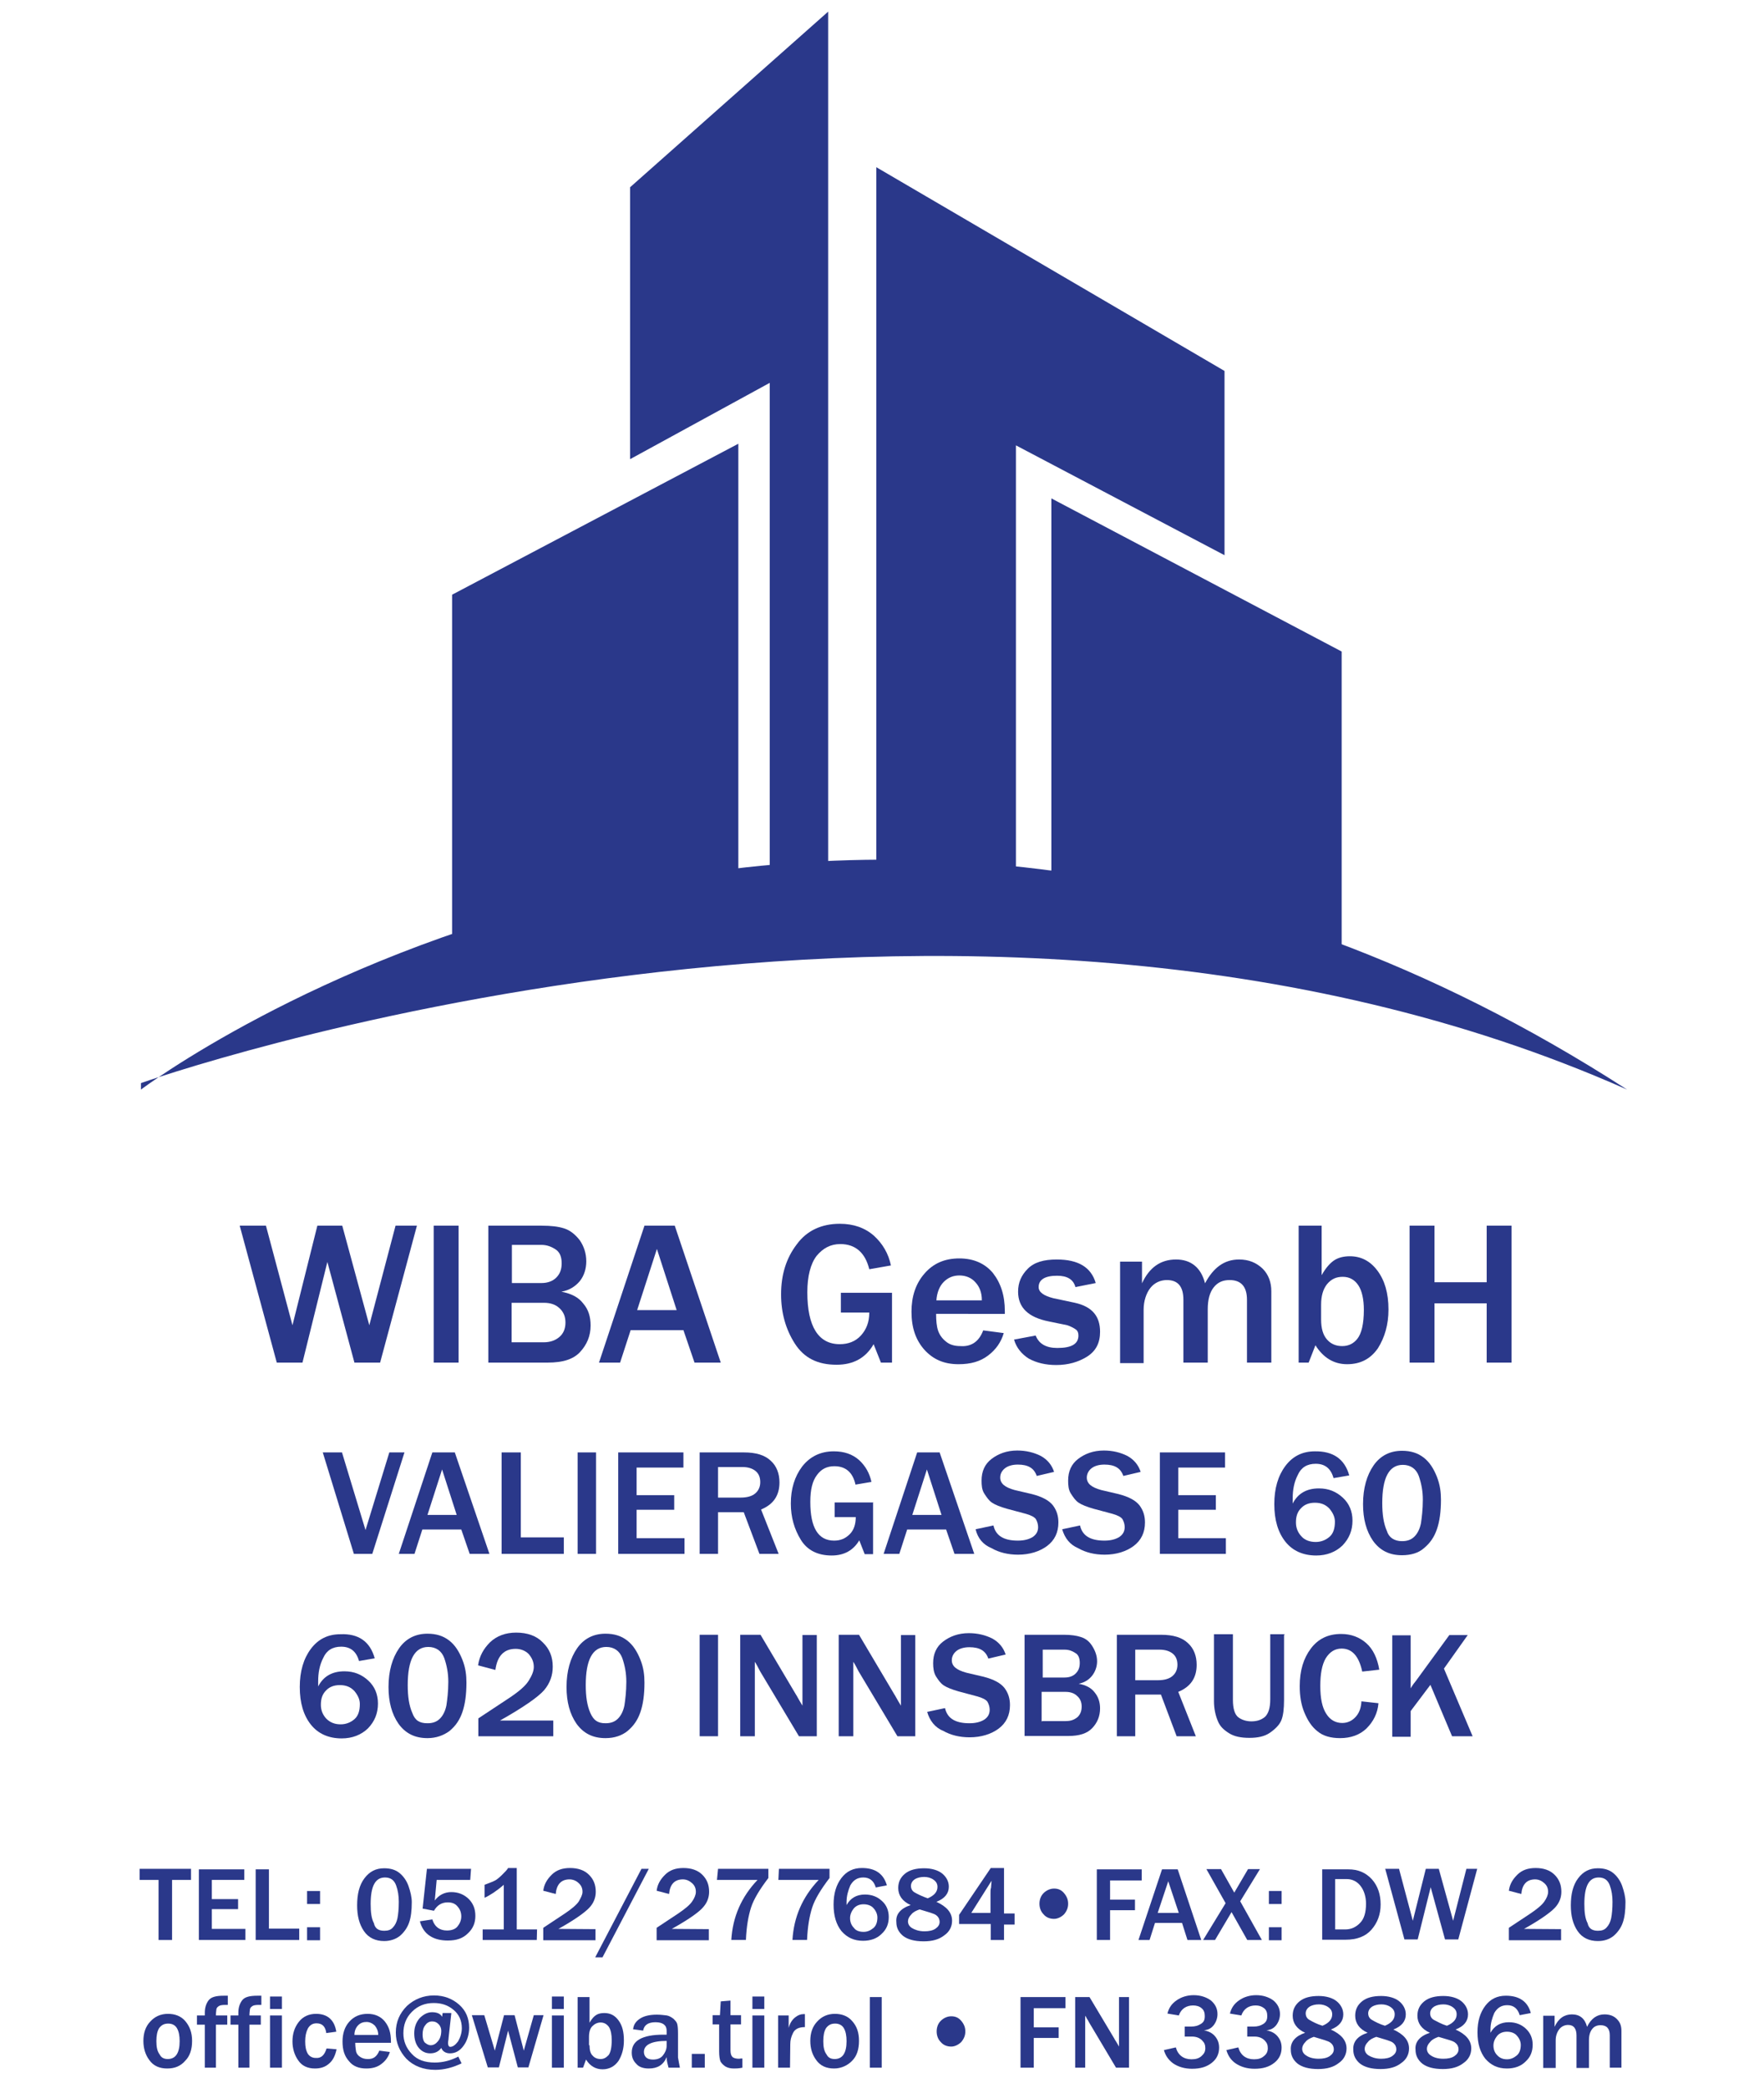 <?xml version="1.0" encoding="utf-8"?>
<!-- Generator: Adobe Illustrator 20.1.0, SVG Export Plug-In . SVG Version: 6.00 Build 0)  -->
<svg version="1.1" id="Ebene_1" xmlns="http://www.w3.org/2000/svg" xmlns:xlink="http://www.w3.org/1999/xlink" x="0px" y="0px"
	 viewBox="0 0 652 771.6" style="enable-background:new 0 0 652 771.6;" xml:space="preserve">
<style type="text/css">
	.st0{fill:none;}
	.st1{fill:#2A388A;}
</style>
<rect x="159.7" y="46.4" class="st0" width="400.1" height="144.4"/>
<g>
	<g>
		<path class="st1" d="M52.1,400.3c0,0,302.1-107.3,549.3,2.4c-296.2-191.2-549.3,0-549.3,0"/>
		<polygon class="st1" points="167.1,357.9 167.1,219.8 272.9,164 272.9,329.2 		"/>
		<polygon class="st1" points="284.5,342.8 284.5,141.5 232.9,169.7 232.9,69.2 306.1,4.3 306.1,342.5 		"/>
		<polygon class="st1" points="323.9,339.8 323.9,61.8 452.6,137.1 452.6,205.2 375.5,164.6 375.5,340.7 		"/>
		<polygon class="st1" points="388.6,331.5 388.6,184.2 495.9,240.8 495.9,363 		"/>
	</g>
</g>
<g>
	<g>
		<path class="st1" d="M154.1,453l-13.6,50.6H131l-10-37.2l-9.2,37.2h-9.5L88.6,453h9.7l9.8,36.8l9.2-36.8h9.2l10,36.8l9.7-36.8
			H154.1z"/>
		<path class="st1" d="M169.5,503.6h-9.2V453h9.2V503.6z"/>
		<path class="st1" d="M180.5,503.6V453h19.7c3.4,0,6.1,0.3,8.3,1s4.1,2.2,5.8,4.4c1.5,2.2,2.4,4.8,2.4,7.8c0,2.7-0.8,5.3-2.4,7.3
			c-1.7,2-3.9,3.4-6.8,3.9c3.6,0.7,6.3,2,8.1,4.4c1.9,2.2,2.7,4.9,2.7,8.1c0,3.9-1.4,7.1-3.9,9.8c-2.5,2.7-6.4,3.9-11.9,3.9h-22.1
			V503.6z M189.2,474.2h11c2.2,0,4.1-0.7,5.4-2c1.4-1.4,2-3.1,2-5.3c0-2.4-0.7-4.1-2.2-5.1c-1.5-1-3.2-1.7-5.3-1.7h-10.9v14.1H189.2
			z M189.2,496.1h11.7c2.5,0,4.4-0.7,5.9-2s2.2-3.1,2.2-5.3s-0.7-3.9-2.2-5.3c-1.5-1.4-3.4-2-5.8-2h-11.9V496.1z"/>
		<path class="st1" d="M266.4,503.6h-9.7l-4.1-12h-19.5l-3.9,12h-7.8l16.8-50.6h11.2L266.4,503.6z M250.1,484.2l-7.3-22.6l-7.3,22.6
			H250.1z"/>
		<path class="st1" d="M329.7,477.8v25.8h-4.1l-2.7-6.8c-2.9,5.1-7.5,7.6-13.7,7.6c-7,0-12-2.5-15.4-7.8s-5.1-11.4-5.1-18.2
			c0-7.3,1.9-13.4,5.8-18.5c3.7-5.1,9.2-7.6,15.9-7.6c5.1,0,9.3,1.5,12.6,4.4c3.2,2.9,5.4,6.6,6.3,11l-8,1.4
			c-1.5-6.1-5.1-9.3-10.7-9.3c-3.6,0-6.4,1.5-8.8,4.4c-2.2,2.9-3.4,7.5-3.4,13.4c0,12.7,4.1,19.2,12,19.2c3.1,0,5.8-1,7.8-3.2
			s3.1-4.9,3.1-8.5h-10.5v-7.3H329.7z"/>
		<path class="st1" d="M363.4,491.7l7.6,1c-1,3.4-2.9,6.1-5.8,8.3s-6.4,3.2-10.9,3.2c-5.3,0-9.3-1.7-12.6-5.3
			c-3.2-3.6-4.8-8.1-4.8-14.1c0-5.6,1.5-10.3,4.8-14.1s7.5-5.6,12.9-5.6c5.3,0,9.5,1.9,12.4,5.4c2.9,3.7,4.4,8.3,4.4,14.1v1H346
			c0,2.5,0.2,4.6,0.7,6.1c0.5,1.5,1.4,2.9,2.9,4.1c1.4,1.2,3.2,1.7,5.4,1.7C359,497.8,361.9,495.8,363.4,491.7z M362.9,480.5
			c0-2.7-0.8-4.9-2.4-6.6c-1.5-1.7-3.6-2.5-5.9-2.5s-4.2,0.8-5.8,2.4c-1.5,1.5-2.5,3.9-2.7,6.8H362.9z"/>
		<path class="st1" d="M374.8,495.1l8-1.5c1.2,3.1,3.9,4.6,8,4.6c5.3,0,7.8-1.5,7.8-4.6c0-1-0.3-1.9-1.2-2.4c-0.8-0.5-1.7-1-2.9-1.4
			l-6.8-1.4c-7.6-1.5-11.4-5.1-11.4-11c0-3.4,1.2-6.1,3.6-8.5c2.4-2.4,5.9-3.4,10.7-3.4c8,0,12.7,2.9,14.4,8.7l-7.5,1.5
			c-0.8-2.9-3.1-4.2-6.8-4.2c-4.4,0-6.8,1.4-6.8,4.2c0,1.9,1.9,3.2,5.4,4.1l8,1.7c6.3,1.4,9.3,4.9,9.3,10.7c0,4.1-1.5,7.1-4.8,9.2
			c-3.2,2-7,3.1-11.4,3.1c-3.9,0-7.3-0.8-10.2-2.4C377.7,500.5,375.7,498.2,374.8,495.1z"/>
		<path class="st1" d="M469.7,503.6h-8.8v-23.2c0-4.9-2.2-7.3-6.4-7.3c-2.5,0-4.4,0.8-5.9,2.7c-1.5,1.9-2.2,4.6-2.2,8.1v19.7h-9
			v-23.2c0-4.9-2-7.3-6.1-7.3c-2.4,0-4.6,1-6.1,2.9s-2.5,4.8-2.5,8.1v19.7h-8.7v-37.5h8.1v8c2.7-5.8,6.8-8.8,12.6-8.8
			c5.4,0,9.2,2.9,10.7,8.8c3.1-5.8,7.1-8.8,12.6-8.8c3.6,0,6.4,1.2,8.7,3.4c2.2,2.2,3.2,5.1,3.2,8.3V503.6z"/>
		<path class="st1" d="M483.7,503.6H480V453h8.5v18.3c1.5-2.7,3.2-4.6,4.8-5.6s3.6-1.4,5.6-1.4c4.1,0,7.5,1.7,10.2,5.3
			c2.7,3.6,4.1,8.3,4.1,14.4c0,5.6-1.4,10.3-3.9,14.3c-2.7,3.9-6.4,5.9-11.4,5.9c-4.9,0-8.8-2.4-11.7-7L483.7,503.6z M488.3,487.6
			c0,3.4,0.7,5.8,2.2,7.5c1.5,1.7,3.4,2.4,5.6,2.4c2.2,0,4.1-0.8,5.6-2.7c1.5-1.9,2.4-5.4,2.4-10.7c0-3.9-0.7-7-2-9
			s-3.2-3.2-5.8-3.2c-2.4,0-4.2,0.8-5.8,2.7c-1.5,1.9-2.2,4.4-2.2,7.6L488.3,487.6L488.3,487.6z"/>
		<path class="st1" d="M558.7,503.6h-9.2v-21.9h-19.3v21.9h-9.2V453h9.2v20.9h19.3V453h9.2V503.6z"/>
	</g>
	<g>
		<path class="st1" d="M137.6,574.3h-6.8l-11.5-37.5h7.1l8.7,28.7l8.8-28.7h5.6L137.6,574.3z"/>
		<path class="st1" d="M180.9,574.3h-7.3l-3.1-9h-14.4l-2.9,9h-5.8l12.4-37.5h8.3L180.9,574.3z M168.8,559.9l-5.4-16.8l-5.4,16.8
			H168.8z"/>
		<path class="st1" d="M208.5,574.3h-23.1v-37.5h7.1v31.4h15.9V574.3z"/>
		<path class="st1" d="M220.3,574.3h-6.8v-37.5h6.8V574.3z"/>
		<path class="st1" d="M252.8,574.3h-24.3v-37.5h24.1v5.6h-17.3v10.2h13.9v5.4h-13.9v10.5H253v5.8H252.8z"/>
		<path class="st1" d="M287.8,574.3h-7.1l-5.8-15.4h-9.5v15.4h-6.8v-37.5h16.3c4.6,0,7.8,1,10,3.1c2.2,2,3.2,4.8,3.2,8
			c0,4.8-2.2,8.1-6.8,10L287.8,574.3z M265.4,553.5h8.3c2.4,0,4.2-0.5,5.4-1.5c1.2-1,1.9-2.4,1.9-4.2c0-1.7-0.5-3.1-1.7-4.1
			c-1.2-1-2.9-1.5-4.9-1.5h-9L265.4,553.5L265.4,553.5z"/>
		<path class="st1" d="M322.7,555.2v19.2h-3.1l-2-5.1c-2.2,3.7-5.6,5.6-10.2,5.6c-5.1,0-9-1.9-11.4-5.8c-2.4-3.9-3.7-8.3-3.7-13.4
			c0-5.4,1.4-10,4.2-13.7c2.9-3.7,6.8-5.6,11.7-5.6c3.7,0,6.8,1,9.3,3.2c2.4,2.2,3.9,4.9,4.6,8.1l-5.9,1c-1-4.6-3.7-6.8-7.8-6.8
			c-2.7,0-4.8,1-6.4,3.2c-1.7,2.2-2.5,5.4-2.5,10c0,9.5,2.9,14.3,8.8,14.3c2.4,0,4.2-0.8,5.8-2.4c1.5-1.5,2.2-3.7,2.2-6.3h-7.8v-5.4
			h14.3V555.2z"/>
		<path class="st1" d="M360.1,574.3h-7.3l-3.1-9h-14.4l-2.9,9h-5.8l12.4-37.5h8.3L360.1,574.3z M348,559.9l-5.4-16.8l-5.4,16.8H348z
			"/>
		<path class="st1" d="M360.6,565.2l6.6-1.4c0.8,3.7,3.7,5.6,9,5.6c2.4,0,4.2-0.5,5.6-1.4c1.4-1,1.9-2.2,1.9-3.6c0-1-0.3-2-0.8-2.9
			c-0.5-0.8-1.9-1.5-3.7-2l-7.1-1.9c-2.4-0.7-4.2-1.4-5.4-2.2c-1.2-0.8-2-2-2.9-3.4s-1-3.1-1-4.8c0-3.4,1.2-6.1,3.7-8
			c2.5-1.9,5.6-3.1,9.5-3.1c3.2,0,6.1,0.7,8.7,2c2.5,1.4,4.1,3.4,4.9,5.9l-6.4,1.5c-1-2.9-3.2-4.2-7-4.2c-2,0-3.7,0.5-4.8,1.4
			s-1.7,2-1.7,3.4c0,2.2,1.7,3.6,5.3,4.6l6.4,1.5c3.9,1,6.4,2.4,7.8,4.2c1.4,1.9,2,3.9,2,6.3c0,3.7-1.4,6.6-4.2,8.7
			c-2.7,2-6.4,3.2-10.7,3.2c-3.7,0-7-0.8-9.8-2.4C363.4,570.9,361.4,568.6,360.6,565.2z"/>
		<path class="st1" d="M392.6,565.2l6.6-1.4c0.8,3.7,3.7,5.6,9,5.6c2.4,0,4.2-0.5,5.6-1.4c1.4-1,1.9-2.2,1.9-3.6c0-1-0.3-2-0.8-2.9
			c-0.5-0.8-1.9-1.5-3.7-2l-7.1-1.9c-2.4-0.7-4.2-1.4-5.4-2.2c-1.2-0.8-2-2-2.9-3.4s-1-3.1-1-4.8c0-3.4,1.2-6.1,3.7-8
			c2.5-1.9,5.6-3.1,9.5-3.1c3.2,0,6.1,0.7,8.7,2c2.5,1.4,4.1,3.4,4.9,5.9l-6.4,1.5c-1-2.9-3.2-4.2-7-4.2c-2,0-3.7,0.5-4.8,1.4
			c-1,0.8-1.7,2-1.7,3.4c0,2.2,1.7,3.6,5.3,4.6l6.4,1.5c3.9,1,6.4,2.4,7.8,4.2c1.4,1.9,2,3.9,2,6.3c0,3.7-1.4,6.6-4.2,8.7
			c-2.7,2-6.4,3.2-10.7,3.2c-3.7,0-7-0.8-9.8-2.4C395.5,570.9,393.6,568.6,392.6,565.2z"/>
		<path class="st1" d="M453,574.3h-24.3v-37.5h24.1v5.6h-17.3v10.2h13.9v5.4h-13.9v10.5h17.6v5.8H453z"/>
		<path class="st1" d="M498.7,545.3l-5.8,1c-1-3.6-3.2-5.3-6.6-5.3c-3.2,0-5.4,1.4-6.6,4.1c-1.4,2.7-1.9,5.6-1.9,8.7
			c0,0.7,0,1.2,0,1.9c1.9-3.7,5.1-5.6,9.7-5.6c3.6,0,6.4,1.2,8.8,3.4c2.4,2.2,3.6,5.1,3.6,8.5c0,3.6-1.2,6.6-3.7,9.2
			c-2.5,2.4-5.8,3.7-9.7,3.7c-4.8,0-8.7-1.7-11.4-5.1c-2.7-3.4-4.1-8-4.1-13.9c0-5.8,1.4-10.5,4.1-14.1c2.7-3.6,6.3-5.4,10.9-5.4
			C492.7,536.3,497,539.2,498.7,545.3z M486.3,569.9c2,0,3.7-0.7,5.1-1.9c1.4-1.2,2-3.1,2-5.6c0-1.7-0.7-3.2-2-4.8
			c-1.4-1.5-3.1-2.2-5.4-2.2c-2.2,0-3.9,0.7-5.1,2c-1.4,1.4-1.9,3.1-1.9,5.3c0,2,0.7,3.7,2,5.1C482.2,569.2,484.1,569.9,486.3,569.9
			z"/>
		<path class="st1" d="M518.2,574.8c-4.6,0-8.1-1.7-10.7-5.3c-2.5-3.6-3.7-8.1-3.7-13.6c0-5.9,1.4-10.7,3.9-14.3s6.1-5.4,10.5-5.4
			c3.2,0,5.8,0.8,8,2.5c2.2,1.7,3.7,4.1,4.9,7.1c1.2,3.1,1.5,5.8,1.5,8.5c0,4.4-0.5,8-1.5,10.9c-1,2.9-2.5,5.1-4.8,7
			C524.3,574,521.4,574.8,518.2,574.8z M518.2,569.6c1.9,0,3.4-0.5,4.6-1.7c1.2-1.2,2-2.9,2.4-4.9c0.3-2,0.7-5.1,0.7-8.7
			c0-3.1-0.5-5.9-1.5-8.8c-1-2.7-3.1-4.1-5.9-4.1c-5.1,0-7.6,4.8-7.6,14.1c0,4.2,0.5,7.6,1.7,10.3
			C513.3,568.2,515.3,569.6,518.2,569.6z"/>
		<path class="st1" d="M138.5,612.9l-5.8,1c-1-3.6-3.2-5.3-6.6-5.3c-3.2,0-5.4,1.4-6.6,4.1c-1.4,2.7-1.9,5.6-1.9,8.7
			c0,0.7,0,1.2,0,1.9c1.9-3.7,5.1-5.6,9.7-5.6c3.6,0,6.4,1.2,8.8,3.4c2.4,2.2,3.6,5.1,3.6,8.5c0,3.6-1.2,6.6-3.7,9.2
			c-2.5,2.4-5.8,3.7-9.7,3.7c-4.8,0-8.7-1.7-11.4-5.1c-2.7-3.4-4.1-8-4.1-13.9c0-5.8,1.4-10.5,4.1-14.1s6.3-5.4,10.9-5.4
			C132.5,603.7,136.8,606.7,138.5,612.9z M125.9,637.3c2,0,3.7-0.7,5.1-1.9s2-3.1,2-5.6c0-1.7-0.7-3.2-2-4.8
			c-1.4-1.5-3.1-2.2-5.4-2.2c-2.2,0-3.9,0.7-5.1,2c-1.4,1.4-1.9,3.1-1.9,5.3c0,2,0.7,3.7,2,5.1C122,636.6,123.7,637.3,125.9,637.3z"
			/>
		<path class="st1" d="M158,642.4c-4.6,0-8.1-1.7-10.7-5.3c-2.5-3.6-3.7-8.1-3.7-13.6c0-5.9,1.4-10.7,3.9-14.3s6.1-5.4,10.5-5.4
			c3.2,0,5.8,0.8,8,2.5c2.2,1.7,3.7,4.1,4.9,7.1s1.5,5.8,1.5,8.5c0,4.4-0.5,8-1.5,10.9s-2.5,5.1-4.8,7
			C163.9,641.4,161.2,642.4,158,642.4z M158,636.9c1.9,0,3.4-0.5,4.6-1.7c1.2-1.2,2-2.9,2.4-4.9c0.3-2,0.7-5.1,0.7-8.7
			c0-3.1-0.5-5.9-1.5-8.8c-1-2.7-3.1-4.1-5.9-4.1c-5.1,0-7.6,4.8-7.6,14.1c0,4.2,0.5,7.6,1.7,10.3
			C153.4,635.9,155.1,636.9,158,636.9z"/>
		<path class="st1" d="M204.5,635.9v5.8h-27.7v-6.6l11.5-7.6c3.6-2.4,5.9-4.4,7.1-6.3s1.9-3.6,1.9-5.1c0-1.9-0.7-3.4-1.9-4.8
			c-1.2-1.2-2.9-1.9-4.8-1.9c-4.2,0-6.8,2.5-7.5,7.8l-6.4-1.7c0.5-3.4,2-6.1,4.4-8.5c2.5-2.4,5.8-3.6,9.7-3.6c4.1,0,7.5,1.2,9.8,3.6
			c2.5,2.4,3.7,5.3,3.7,9c0,3.2-1,6.1-3.2,8.7c-2.2,2.5-7.6,6.3-16.3,11.2H204.5z"/>
		<path class="st1" d="M223.8,642.4c-4.6,0-8.1-1.7-10.7-5.3c-2.5-3.6-3.7-8.1-3.7-13.6c0-5.9,1.4-10.7,3.9-14.3
			c2.5-3.6,6.1-5.4,10.5-5.4c3.2,0,5.8,0.8,8,2.5c2.2,1.7,3.7,4.1,4.9,7.1s1.5,5.8,1.5,8.5c0,4.4-0.5,8-1.5,10.9s-2.5,5.1-4.8,7
			C229.9,641.4,227.2,642.4,223.8,642.4z M223.8,636.9c1.9,0,3.4-0.5,4.6-1.7c1.2-1.2,2-2.9,2.4-4.9c0.3-2,0.7-5.1,0.7-8.7
			c0-3.1-0.5-5.9-1.5-8.8c-1-2.7-3.1-4.1-5.9-4.1c-5.1,0-7.6,4.8-7.6,14.1c0,4.2,0.5,7.6,1.7,10.3S220.9,636.9,223.8,636.9z"/>
		<path class="st1" d="M265.4,641.7h-6.8v-37.5h6.8V641.7z"/>
		<path class="st1" d="M301.9,641.7h-6.6L281,617.8c-0.2-0.3-0.5-1-1-1.9c-0.2-0.3-0.5-1-1-1.7v27.5h-5.4v-37.5h7.5l13.1,22.1
			c0.2,0.2,0.8,1.5,2.4,4.1v-26.1h5.3v37.5H301.9z"/>
		<path class="st1" d="M338.3,641.7h-6.6l-14.3-23.9c-0.2-0.3-0.5-1-1-1.9c-0.2-0.3-0.5-1-1-1.7v27.5H310v-37.5h7.5l13.1,22.1
			c0.2,0.2,0.8,1.5,2.4,4.1v-26.1h5.3v37.5H338.3z"/>
		<path class="st1" d="M342.7,632.7l6.6-1.4c0.8,3.7,3.7,5.6,9,5.6c2.4,0,4.2-0.5,5.6-1.4c1.4-1,1.9-2.2,1.9-3.6c0-1-0.3-2-0.8-2.9
			c-0.5-0.8-1.9-1.5-3.7-2l-7.1-1.9c-2.4-0.7-4.2-1.4-5.4-2.2s-2-2-2.9-3.4c-0.8-1.4-1-3.1-1-4.8c0-3.4,1.2-6.1,3.7-8
			c2.5-1.9,5.6-3.1,9.5-3.1c3.2,0,6.1,0.7,8.7,2c2.5,1.4,4.1,3.4,4.9,5.9l-6.4,1.5c-1-2.9-3.2-4.2-7-4.2c-2,0-3.7,0.5-4.8,1.4
			c-1,0.8-1.7,2-1.7,3.4c0,2.2,1.7,3.6,5.3,4.6l6.4,1.5c3.9,1,6.4,2.4,7.8,4.2c1.4,1.9,2,3.9,2,6.3c0,3.7-1.4,6.6-4.2,8.7
			c-2.7,2-6.4,3.2-10.7,3.2c-3.7,0-7-0.8-9.8-2.4C345.6,638.5,343.6,635.9,342.7,632.7z"/>
		<path class="st1" d="M378.7,641.7v-37.5h14.6c2.5,0,4.6,0.3,6.1,0.8c1.7,0.5,3.1,1.5,4.2,3.2s1.9,3.6,1.9,5.8c0,2-0.7,3.9-1.9,5.4
			c-1.2,1.5-2.9,2.5-4.9,2.9c2.7,0.5,4.6,1.5,5.9,3.2c1.4,1.7,2,3.7,2,5.9c0,2.9-1,5.3-2.9,7.3c-1.9,2-4.8,2.9-8.8,2.9H378.7z
			 M385.2,620h8.3c1.7,0,3.1-0.5,4.1-1.5c1-1,1.5-2.2,1.5-3.9c0-1.7-0.5-3.1-1.7-3.7c-1.2-0.8-2.4-1.2-3.9-1.2h-8.1V620H385.2z
			 M385.2,636.1h8.7c1.9,0,3.2-0.5,4.4-1.5c1-1,1.5-2.2,1.5-3.9c0-1.5-0.5-2.9-1.7-3.9c-1-1-2.5-1.5-4.2-1.5H385v10.9H385.2z"/>
		<path class="st1" d="M442,641.7h-7.1l-5.8-15.4h-9.5v15.4h-6.8v-37.5h16.3c4.6,0,7.8,1,10,3.1c2.2,2,3.2,4.8,3.2,8
			c0,4.8-2.2,8.1-6.8,10L442,641.7z M419.6,621h8.3c2.4,0,4.2-0.5,5.4-1.5c1.2-1,1.9-2.4,1.9-4.2c0-1.7-0.5-3.1-1.7-4.1
			c-1.2-1-2.9-1.5-4.9-1.5h-9V621z"/>
		<path class="st1" d="M474.6,604.2v24.1c0,3.2-0.3,5.8-1,7.5c-0.7,1.7-2.2,3.2-4.2,4.6c-2,1.4-4.6,1.9-7.6,1.9
			c-3.1,0-5.6-0.5-7.5-1.7s-3.4-2.5-4.2-4.6c-0.8-1.9-1.4-4.4-1.4-7.3V604h7v24.3c0,3.2,0.7,5.4,2,6.4s3.1,1.5,4.8,1.5
			c2,0,3.7-0.5,5.1-1.7c1.2-1.2,1.9-3.2,1.9-6.4V604h5.3V604.2z"/>
		<path class="st1" d="M503.2,628.8l6.3,0.7c-0.3,3.7-1.9,6.8-4.4,9.3c-2.5,2.4-5.8,3.6-9.8,3.6c-3.4,0-6.3-0.8-8.3-2.5
			c-2.2-1.7-3.7-4.1-4.9-7c-1.2-2.9-1.7-6.1-1.7-9.7c0-5.8,1.4-10.3,4.1-13.9c2.7-3.6,6.4-5.4,11.2-5.4c3.7,0,6.8,1.2,9.3,3.4
			c2.5,2.2,4.1,5.6,4.8,9.8l-6.3,0.7c-1.2-5.6-3.7-8.5-7.6-8.5c-2.5,0-4.4,1.2-5.9,3.6c-1.4,2.4-2,5.8-2,10.2c0,4.6,0.7,8,2.2,10.3
			c1.5,2.4,3.6,3.4,5.9,3.4c2,0,3.7-0.8,5.1-2.4S503.1,630.8,503.2,628.8z"/>
		<path class="st1" d="M544.3,641.7h-7.6l-8-19l-7.3,9.7v9.5h-6.8v-37.5h6.8V624c0.8-1.4,1.5-2.2,1.9-2.7l12.4-17h6.8l-8.8,12.4
			L544.3,641.7z"/>
		<path class="st1" d="M63.7,717h-5.1v-22.2h-7v-4.1h19v4.1h-7V717z"/>
		<path class="st1" d="M90.5,717h-17v-26.1h16.8v3.9h-12v7.1h9.7v3.7h-9.7v7.3h12.4v4.1H90.5z"/>
		<path class="st1" d="M110.6,717H94.5v-26.1h4.9v21.9h11.2V717z"/>
		<path class="st1" d="M118.3,698.9v4.8h-4.8v-4.8H118.3z M118.3,712.3v4.8h-4.8v-4.8H118.3z"/>
		<path class="st1" d="M142,717.4c-3.2,0-5.8-1.2-7.5-3.7s-2.5-5.6-2.5-9.5c0-4.1,0.8-7.5,2.7-10s4.2-3.7,7.3-3.7
			c2.2,0,4.1,0.5,5.6,1.7c1.5,1.2,2.7,2.9,3.4,4.9c0.7,2,1.2,4.1,1.2,5.9c0,3.1-0.3,5.6-1,7.6c-0.7,2-1.9,3.6-3.4,4.9
			C146.3,716.7,144.2,717.4,142,717.4z M142,713.6c1.4,0,2.4-0.3,3.2-1.2c0.8-0.8,1.4-2,1.7-3.4c0.3-1.5,0.5-3.6,0.5-6.1
			c0-2.2-0.3-4.2-1-6.1s-2-2.9-4.1-2.9c-3.6,0-5.3,3.2-5.3,9.8c0,3.1,0.3,5.4,1.2,7.1C138.6,712.8,140,713.6,142,713.6z"/>
		<path class="st1" d="M157.8,690.7h16.3l-0.3,4.1h-12.4l-0.7,7.6c1.5-2,3.6-3.1,6.1-3.1c2.5,0,4.6,0.8,6.4,2.5
			c1.7,1.7,2.5,3.7,2.5,6.3c0,2.5-0.8,4.6-2.7,6.4c-1.9,1.9-4.2,2.7-7.5,2.7c-2.5,0-4.8-0.5-6.6-1.7c-1.9-1.2-3.1-3.1-3.7-5.4
			l4.6-0.7c0.8,2.7,2.7,4.1,5.4,4.1c1.7,0,3.1-0.5,3.9-1.5c0.8-1,1.4-2.2,1.4-3.7c0-1.5-0.5-2.7-1.4-3.7c-0.8-1-2-1.5-3.6-1.5
			c-2.2,0-3.9,1-5.1,3.1l-4.2-0.8L157.8,690.7z"/>
		<path class="st1" d="M198.4,717h-20v-3.9h7.8v-16.5c-2.5,2.2-5.1,3.9-7.1,4.8v-4.8c2.2-0.8,3.6-1.4,4.1-1.7c0.5-0.3,1.4-1,2.4-2
			c1-1,1.9-1.9,2.2-2.5h3.2v22.7h7.5L198.4,717L198.4,717z"/>
		<path class="st1" d="M220.1,713v4.1h-19.3v-4.6l8-5.3c2.5-1.7,4.2-3.1,5.1-4.4c0.8-1.4,1.4-2.5,1.4-3.6c0-1.4-0.5-2.4-1.4-3.2
			c-0.8-0.8-2-1.4-3.4-1.4c-3.1,0-4.8,1.9-5.1,5.4l-4.6-1.2c0.3-2.4,1.4-4.2,3.1-5.9s3.9-2.5,6.8-2.5c2.9,0,5.3,0.8,7,2.5
			s2.5,3.7,2.5,6.3c0,2.2-0.8,4.2-2.4,5.9s-5.3,4.4-11.4,7.8L220.1,713L220.1,713z"/>
		<path class="st1" d="M239.8,690.7l-17.1,32.7h-2.7l17.1-32.7H239.8z"/>
		<path class="st1" d="M262,713v4.1h-19.3v-4.6l8-5.3c2.5-1.7,4.2-3.1,5.1-4.4s1.4-2.5,1.4-3.6c0-1.4-0.5-2.4-1.4-3.2
			s-2-1.4-3.4-1.4c-3.1,0-4.8,1.9-5.1,5.4l-4.6-1.2c0.3-2.4,1.4-4.2,3.1-5.9s3.9-2.5,6.8-2.5c2.9,0,5.3,0.8,7,2.5
			c1.7,1.7,2.5,3.7,2.5,6.3c0,2.2-0.8,4.2-2.4,5.9c-1.5,1.7-5.3,4.4-11.4,7.8L262,713L262,713z"/>
		<path class="st1" d="M265.4,690.7H284v3.4c-3.2,4.2-5.4,7.8-6.4,10.9c-1,3.1-1.7,7.1-1.9,12h-5.4c0.5-8.5,3.7-15.9,9.7-22.2H265
			L265.4,690.7z"/>
		<path class="st1" d="M287.9,690.7h18.7v3.4c-3.2,4.2-5.4,7.8-6.4,10.9c-1,3.1-1.7,7.1-1.9,12h-5.4c0.5-8.5,3.7-15.9,9.7-22.2
			h-14.9L287.9,690.7z"/>
		<path class="st1" d="M327.8,696.8l-4.1,0.8c-0.7-2.4-2.2-3.7-4.6-3.7c-2.2,0-3.7,1-4.8,2.9c-0.8,1.9-1.4,3.9-1.4,6.1
			c0,0.3,0,0.8,0,1.2c1.4-2.5,3.6-3.9,6.8-3.9c2.5,0,4.6,0.8,6.3,2.4c1.7,1.5,2.5,3.6,2.5,5.9c0,2.5-0.8,4.6-2.7,6.3
			c-1.7,1.7-4.1,2.5-6.8,2.5c-3.4,0-5.9-1.2-8-3.6c-1.9-2.4-2.9-5.6-2.9-9.8c0-4.1,1-7.3,2.9-9.8s4.4-3.7,7.6-3.7
			C323.6,690.4,326.6,692.6,327.8,696.8z M319.2,714c1.4,0,2.5-0.5,3.6-1.4c1-0.8,1.5-2.2,1.5-3.9c0-1.2-0.5-2.4-1.4-3.4
			c-0.8-1-2.2-1.5-3.7-1.5c-1.5,0-2.7,0.5-3.6,1.5c-0.8,1-1.4,2.2-1.4,3.6c0,1.5,0.5,2.7,1.4,3.6C316.3,713.5,317.5,714,319.2,714z"
			/>
		<path class="st1" d="M336.6,704.1c-3.1-1.4-4.6-3.6-4.6-6.3c0-2.2,0.8-3.9,2.5-5.3c1.7-1.4,4.1-2,7.1-2c2.7,0,5.1,0.7,6.6,1.9
			c1.5,1.2,2.5,2.9,2.5,4.9c0,2.5-1.5,4.4-4.6,5.6c3.7,1.7,5.8,3.9,5.8,7c0,2.2-1,4.1-2.9,5.4c-1.9,1.5-4.4,2.2-7.6,2.2
			c-3.4,0-5.9-0.7-7.6-2c-1.7-1.4-2.5-3.1-2.5-5.1C331,707.5,332.9,705.3,336.6,704.1z M339.9,705.7c-1.4,0.5-2.4,1-3.1,1.9
			c-0.8,0.8-1.2,1.7-1.2,2.5c0,1,0.5,1.9,1.5,2.5s2.5,1.2,4.6,1.2c1.7,0,3.1-0.3,4.1-1c1-0.7,1.5-1.5,1.5-2.5c0-0.8-0.3-1.7-1.2-2.4
			C345.3,707.2,343.1,706.7,339.9,705.7z M342.9,701.6c2.4-1,3.6-2.4,3.6-4.2c0-1.2-0.5-2-1.5-2.7c-1-0.7-2.2-1-3.4-1
			c-1.4,0-2.5,0.3-3.4,0.8c-0.8,0.5-1.5,1.4-1.5,2.5s0.5,2,1.5,2.5C339.2,700.1,340.9,700.9,342.9,701.6z"/>
		<path class="st1" d="M371.1,717h-4.9v-5.9h-11.7v-3.4l11.7-17.3h4.9v16.8h3.9v4.1h-3.9V717z M366.5,695.1L359,707h7.1v-7.3
			c0-0.8,0-1.5,0.2-2L366.5,695.1z"/>
		<path class="st1" d="M394.8,703.6c0,1.5-0.5,2.7-1.5,3.9c-1,1-2.4,1.7-3.7,1.7c-1.5,0-2.9-0.5-3.9-1.7c-1-1-1.5-2.4-1.5-3.9
			c0-1.5,0.5-2.9,1.5-3.9c1-1,2.4-1.7,3.9-1.7c1.5,0,2.7,0.5,3.7,1.7C394.3,700.9,394.8,702.1,394.8,703.6z"/>
		<path class="st1" d="M410.3,717h-4.9v-26.1H422v4.1h-11.7v7.1h9.2v3.9h-9.2V717z"/>
		<path class="st1" d="M444,717h-5.1l-2-6.3h-10l-2,6.3h-4.1l8.7-26.1h5.8L444,717z M435.7,707l-3.9-11.7l-3.9,11.7H435.7z"/>
		<path class="st1" d="M466.4,717H461l-5.8-10.3l-6.1,10.3h-4.4l8.3-13.6l-7.1-12.6h5.4l4.9,8.7l5.1-8.7h4.4l-7.3,11.9L466.4,717z"
			/>
		<path class="st1" d="M473.7,698.9v4.8H469v-4.8H473.7z M473.7,712.3v4.8H469v-4.8H473.7z"/>
		<path class="st1" d="M488.7,717v-26.1h9.7c3.6,0,6.4,1.2,8.7,3.7c2.2,2.5,3.2,5.6,3.2,9.3s-1.2,6.8-3.4,9.3
			c-2.2,2.5-5.4,3.7-9.5,3.7H488.7z M493.4,713.1h3.9c2,0,3.9-0.8,5.4-2.4c1.5-1.5,2.2-3.9,2.2-7.1c0-2.5-0.7-4.8-1.9-6.4
			c-1.2-1.7-3.1-2.7-5.1-2.7h-4.4v18.7H493.4z"/>
		<path class="st1" d="M546,690.7l-7,26.1h-4.9l-5.3-19.3l-4.8,19.3h-4.9l-7.1-26.1h5.1l5.1,19.2l4.8-19.2h4.8l5.3,19.2l4.9-19.2
			H546z"/>
		<path class="st1" d="M577,713v4.1h-19.3v-4.6l8-5.3c2.5-1.7,4.2-3.1,5.1-4.4s1.4-2.5,1.4-3.6c0-1.4-0.5-2.4-1.4-3.2
			s-2-1.4-3.4-1.4c-3.1,0-4.8,1.9-5.1,5.4l-4.6-1.2c0.3-2.4,1.4-4.2,3.1-5.9c1.7-1.7,3.9-2.5,6.8-2.5c2.9,0,5.3,0.8,7,2.5
			c1.7,1.7,2.5,3.7,2.5,6.3c0,2.2-0.8,4.2-2.4,5.9s-5.3,4.4-11.4,7.8L577,713L577,713z"/>
		<path class="st1" d="M590.6,717.4c-3.2,0-5.8-1.2-7.5-3.7c-1.7-2.5-2.5-5.6-2.5-9.5c0-4.1,0.8-7.5,2.7-10c1.9-2.5,4.2-3.7,7.3-3.7
			c2.2,0,4.1,0.5,5.6,1.7c1.5,1.2,2.7,2.9,3.4,4.9c0.7,2,1.2,4.1,1.2,5.9c0,3.1-0.3,5.6-1,7.6c-0.7,2-1.9,3.6-3.4,4.9
			C594.9,716.7,593,717.4,590.6,717.4z M590.6,713.6c1.4,0,2.4-0.3,3.2-1.2c0.8-0.8,1.4-2,1.7-3.4c0.3-1.5,0.5-3.6,0.5-6.1
			c0-2.2-0.3-4.2-1-6.1c-0.7-1.9-2-2.9-4.1-2.9c-3.6,0-5.3,3.2-5.3,9.8c0,3.1,0.3,5.4,1.2,7.1C587.2,712.8,588.6,713.6,590.6,713.6z
			"/>
		<path class="st1" d="M61.8,764.5c-2.9,0-5.1-1-6.6-3.1c-1.5-2-2.2-4.4-2.2-7.1c0-2.9,0.8-5.3,2.5-7.1c1.7-1.9,3.9-2.9,6.6-2.9
			c2.5,0,4.8,0.8,6.4,2.7s2.5,4.2,2.5,7.3c0,3.1-0.8,5.6-2.5,7.3C66.7,763.7,64.5,764.5,61.8,764.5z M62,761c2.9,0,4.4-2.2,4.4-6.6
			c0-2-0.3-3.6-1-4.8s-1.9-1.7-3.2-1.7c-1.5,0-2.5,0.5-3.4,1.7c-0.7,1.2-1,2.7-1,4.8s0.3,3.7,1.2,4.9C59.6,760.5,60.6,761,62,761z"
			/>
		<path class="st1" d="M79.9,764.2h-4.2v-15.9h-2.9v-3.4h2.9v-1c0-1.9,0.5-3.4,1.4-4.6s2.7-1.7,5.6-1.7c0.3,0,0.8,0,1.5,0v3.4
			c-0.5,0-0.8,0-1.2,0c-1,0-1.9,0.2-2.2,0.5c-0.5,0.3-0.7,0.7-0.8,1c0,0.3-0.2,1.2-0.2,2.4H84v3.4h-4.2v15.9H79.9z"/>
		<path class="st1" d="M92.3,764.2h-4.2v-15.9h-2.9v-3.4h2.9v-1c0-1.9,0.5-3.4,1.4-4.6s2.7-1.7,5.6-1.7c0.3,0,0.8,0,1.5,0v3.4
			c-0.5,0-0.8,0-1.2,0c-1,0-1.9,0.2-2.2,0.5c-0.5,0.3-0.7,0.7-0.8,1c0,0.3-0.2,1.2-0.2,2.4h4.2v3.4h-4.2v15.9H92.3z"/>
		<path class="st1" d="M104.2,742.5h-4.4v-4.6h4.4V742.5z M104.2,764.2h-4.4v-19.3h4.4V764.2z"/>
		<path class="st1" d="M120.7,757.1l3.7,0.3c-0.5,2.4-1.4,4.2-2.9,5.4c-1.4,1.2-3.1,1.7-5.1,1.7c-2.7,0-4.8-1-6.1-2.9
			c-1.4-1.9-2.2-4.4-2.2-7.1c0-2.9,0.8-5.3,2.4-7.3c1.5-1.9,3.7-2.9,6.3-2.9c4.2,0,6.8,2.2,7.5,6.6l-3.7,0.5
			c-0.3-2.4-1.5-3.6-3.6-3.6c-1.5,0-2.5,0.7-3.2,1.9c-0.7,1.4-1,2.9-1,4.8c0,2,0.3,3.4,1,4.6c0.7,1,1.7,1.5,2.9,1.5
			C118.8,760.8,120,759.4,120.7,757.1z"/>
		<path class="st1" d="M140.2,757.9l3.9,0.5c-0.5,1.7-1.5,3.2-3.1,4.4c-1.5,1.2-3.4,1.7-5.6,1.7c-2.7,0-4.9-0.8-6.4-2.7
			c-1.7-1.9-2.4-4.2-2.4-7.3c0-2.9,0.8-5.4,2.5-7.3c1.7-1.9,3.9-2.9,6.8-2.9c2.7,0,4.9,1,6.4,2.9c1.5,1.9,2.2,4.2,2.2,7.3v0.5h-13.2
			c0,1.4,0.2,2.4,0.3,3.2c0.2,0.8,0.7,1.5,1.5,2c0.7,0.5,1.7,0.8,2.7,0.8C138,761.1,139.3,760.1,140.2,757.9z M139.8,752.1
			c0-1.4-0.5-2.5-1.2-3.4c-0.8-0.8-1.9-1.4-3.1-1.4c-1.2,0-2.2,0.3-3.1,1.2c-0.8,0.8-1.4,2-1.4,3.6H139.8z"/>
		<path class="st1" d="M166.8,744.2l-1,9c0,0.7-0.2,1.2-0.2,1.9c0,0.8,0.3,1.4,0.8,1.4c1,0,1.9-0.7,2.9-2c0.8-1.4,1.4-3.1,1.4-4.9
			c0-2.7-1-5.1-3.1-6.8c-2-1.7-4.4-2.5-7.3-2.5c-3.1,0-5.8,1-8,3.2c-2.2,2.2-3.2,4.8-3.2,8c0,2.9,1,5.4,3.1,7.6
			c2,2.2,4.8,3.2,8.5,3.2c2.9,0,5.8-0.7,8.7-2.2l1.2,2.5c-3.1,1.5-6.4,2.4-9.7,2.4c-4.4,0-8-1.4-10.7-4.1c-2.5-2.7-3.9-5.9-3.9-9.7
			c0-3.9,1.4-7.1,4.1-9.8c2.7-2.5,6.1-3.9,10-3.9c3.7,0,6.8,1.2,9.3,3.4c2.5,2.2,3.7,5.1,3.7,8.5c0,2.5-0.7,4.8-2,6.6
			c-1.4,2-3.1,2.9-5.1,2.9c-1.5,0-2.7-0.7-3.2-2c-1,1.4-2.4,2-4.1,2s-3.1-0.7-4.2-2s-1.7-3.2-1.7-5.4c0-2.2,0.7-4.1,2-5.6
			c1.4-1.4,2.9-2.2,4.6-2.2s3.1,0.5,3.7,1.7l0.2-1.4h3.2V744.2z M159.2,755.9c1,0,1.9-0.5,2.7-1.5c0.8-1,1.2-2.2,1.2-3.9
			c0-0.8-0.3-1.7-1-2.4s-1.4-1-2.4-1c-1,0-1.9,0.5-2.5,1.4c-0.7,0.8-1,2-1,3.4c0,1.2,0.2,2.2,0.7,2.9
			C157.6,755.4,158.3,755.9,159.2,755.9z"/>
		<path class="st1" d="M200.9,744.8l-5.6,19.3h-3.9l-3.6-13.6l-3.4,13.6h-4.1l-5.9-19.3h4.6l3.9,13.1l3.4-13.1h3.9l3.4,13.1
			l3.7-13.1H200.9z"/>
		<path class="st1" d="M208.4,742.5H204v-4.6h4.4V742.5z M208.4,764.2H204v-19.3h4.4V764.2z"/>
		<path class="st1" d="M215.5,764.2h-2v-26.1h4.4v9.5c0.8-1.5,1.7-2.4,2.5-2.9c0.8-0.5,1.9-0.7,2.9-0.7c2.2,0,3.9,0.8,5.3,2.7
			c1.4,1.9,2,4.2,2,7.5c0,2.9-0.7,5.4-2,7.5c-1.4,2-3.4,3.1-5.9,3.1c-2.5,0-4.6-1.2-6.1-3.6L215.5,764.2z M217.9,755.9
			c0,1.7,0.3,3.1,1.2,3.9c0.7,0.8,1.7,1.2,2.9,1.2c1.2,0,2-0.5,2.9-1.4c0.8-1,1.2-2.9,1.2-5.6c0-2-0.3-3.6-1-4.8
			c-0.7-1-1.7-1.7-3.1-1.7c-1.2,0-2.2,0.5-3.1,1.4c-0.8,0.8-1.2,2.2-1.2,3.9v3.1H217.9z"/>
		<path class="st1" d="M251.3,764.2h-4.2c-0.3-1.2-0.7-2.5-0.7-3.9c-1.2,2.9-3.4,4.2-6.6,4.2c-1.9,0-3.6-0.5-4.6-1.7
			c-1.2-1.2-1.7-2.5-1.7-4.2c0-4.4,3.9-6.6,11.7-6.6c0.3,0,0.7,0,1.2,0v-1.5c0-2-1.4-3.1-4.1-3.1s-4.2,1-4.6,3.1l-3.7-0.5
			c0.2-1.7,1-2.9,2.5-3.9c1.5-1,3.6-1.5,6.3-1.5c1.5,0,2.7,0.2,3.7,0.3c1,0.2,1.7,0.7,2.4,1.2c0.7,0.7,1.2,1.2,1.4,1.9
			c0.2,0.7,0.3,1.9,0.3,3.6v8.8C250.8,761.5,251,762.8,251.3,764.2z M246.5,754.3c-5.6,0-8.5,1.4-8.5,4.1c0,0.8,0.3,1.5,0.8,2
			c0.5,0.5,1.4,0.8,2.5,0.8c1.7,0,2.9-0.5,3.7-1.5c0.8-1,1.4-2.2,1.4-3.6V754.3z"/>
		<path class="st1" d="M260.5,759.1v5.1h-4.8v-5.1H260.5z"/>
		<path class="st1" d="M274.4,760.8v3.4c-1.4,0.3-2.4,0.3-3.1,0.3c-1.2,0-2.2-0.2-3.1-0.7c-0.8-0.5-1.5-1.2-1.9-1.9
			c-0.3-0.8-0.5-2-0.5-3.7v-10h-2.4v-3.4h2.7l0.3-5.1l3.6-0.3v5.4h3.9v3.4h-3.9v9.5c0,1.2,0.2,2,0.7,2.5c0.5,0.5,1.4,0.7,2.5,0.7
			C273.7,760.8,274,760.8,274.4,760.8z"/>
		<path class="st1" d="M282.5,742.5h-4.4v-4.6h4.4V742.5z M282.5,764.2h-4.4v-19.3h4.4V764.2z"/>
		<path class="st1" d="M292,764.2h-4.4v-19.3h3.9v4.6c0.5-1.9,1.4-3.1,2.4-3.9c1-0.8,2-1.2,3.1-1.2c0.2,0,0.3,0,0.5,0v4.8
			c-2.2,0-3.7,0.7-4.4,2.2c-0.7,1.4-1,2.7-1,4.1L292,764.2L292,764.2z"/>
		<path class="st1" d="M308.3,764.5c-2.9,0-5.1-1-6.6-3.1c-1.5-2-2.2-4.4-2.2-7.1c0-2.9,0.8-5.3,2.5-7.1c1.7-1.9,3.9-2.9,6.6-2.9
			c2.5,0,4.8,0.8,6.4,2.7c1.7,1.9,2.5,4.2,2.5,7.3c0,3.1-0.8,5.6-2.5,7.3C313.4,763.3,311,764.5,308.3,764.5z M308.5,761
			c2.9,0,4.4-2.2,4.4-6.6c0-2-0.3-3.6-1-4.8c-0.7-1.2-1.9-1.7-3.2-1.7c-1.5,0-2.5,0.5-3.4,1.7c-0.7,1.2-1,2.7-1,4.8s0.3,3.7,1.2,4.9
			C306.1,760.5,307.1,761,308.5,761z"/>
		<path class="st1" d="M325.9,764.2h-4.4v-26.1h4.4V764.2z"/>
		<path class="st1" d="M356.8,750.8c0,1.5-0.5,2.7-1.5,3.9c-1,1-2.4,1.7-3.7,1.7c-1.5,0-2.9-0.5-3.9-1.7c-1-1-1.5-2.4-1.5-3.9
			c0-1.5,0.5-2.9,1.5-3.9c1-1,2.4-1.7,3.9-1.7c1.5,0,2.7,0.5,3.7,1.7S356.8,749.3,356.8,750.8z"/>
		<path class="st1" d="M382.1,764.2h-4.9v-26.1h16.6v4.1h-11.7v7.1h9.2v3.9h-9.2V764.2z"/>
		<path class="st1" d="M417.1,764.2h-4.6l-10-16.8c-0.2-0.3-0.3-0.7-0.7-1.2c-0.2-0.3-0.3-0.7-0.7-1.2v19.2h-3.7v-26.1h5.3l9.2,15.4
			c0,0.2,0.7,1,1.7,2.9v-18.3h3.7v26.1H417.1z"/>
		<path class="st1" d="M437.9,752.7v-3.7h2.4c1.4,0,2.5-0.3,3.6-1s1.4-1.5,1.4-2.9c0-1.2-0.3-2.2-1.2-2.9c-0.8-0.7-1.9-1-3.1-1
			c-2.5,0-4.4,1.2-5.3,3.7l-4.2-0.7c0.5-2,1.5-3.6,3.4-4.9c1.7-1.2,3.9-1.9,6.3-1.9c2.5,0,4.6,0.7,6.3,1.9c1.7,1.4,2.5,3.1,2.5,5.1
			c0,1.5-0.5,2.9-1.4,4.1c-1,1.2-2,1.7-3.6,1.9c1.7,0.3,3.1,1,4.1,2.2s1.5,2.5,1.5,4.2c0,2.2-0.8,4.1-2.7,5.6
			c-1.9,1.5-4.2,2.2-7.3,2.2c-2.7,0-5.1-0.7-7-2c-1.9-1.4-2.9-3.1-3.4-4.9l4.4-1c0.8,2.9,2.9,4.4,5.8,4.4c1.5,0,2.7-0.3,3.7-1.2
			s1.4-1.7,1.4-2.9s-0.3-2-1.2-2.9c-0.8-0.8-2-1.4-3.7-1.4L437.9,752.7L437.9,752.7z"/>
		<path class="st1" d="M461,752.7v-3.7h2.4c1.4,0,2.5-0.3,3.6-1c1-0.7,1.4-1.5,1.4-2.9c0-1.2-0.3-2.2-1.2-2.9s-1.9-1-3.1-1
			c-2.5,0-4.4,1.2-5.3,3.7l-4.2-0.7c0.5-2,1.5-3.6,3.4-4.9c1.7-1.2,3.9-1.9,6.3-1.9c2.5,0,4.6,0.7,6.3,1.9c1.7,1.4,2.5,3.1,2.5,5.1
			c0,1.5-0.5,2.9-1.4,4.1c-1,1.2-2,1.7-3.6,1.9c1.7,0.3,3.1,1,4.1,2.2c1,1.2,1.5,2.5,1.5,4.2c0,2.2-0.8,4.1-2.7,5.6
			c-1.9,1.5-4.2,2.2-7.3,2.2c-2.7,0-5.1-0.7-7-2s-2.9-3.1-3.4-4.9l4.4-1c0.8,2.9,2.9,4.4,5.8,4.4c1.5,0,2.7-0.3,3.7-1.2
			c1-0.8,1.4-1.7,1.4-2.9s-0.3-2-1.2-2.9c-0.8-0.8-2-1.4-3.7-1.4L461,752.7L461,752.7z"/>
		<path class="st1" d="M482.4,751.3c-3.1-1.4-4.6-3.6-4.6-6.3c0-2.2,0.8-3.9,2.5-5.3c1.7-1.4,4.1-2,7.1-2c2.7,0,5.1,0.7,6.6,1.9
			c1.5,1.2,2.5,2.9,2.5,4.9c0,2.5-1.5,4.4-4.6,5.6c3.7,1.7,5.8,3.9,5.8,7c0,2.2-1,4.1-2.9,5.4c-1.9,1.5-4.4,2.2-7.6,2.2
			c-3.4,0-5.9-0.7-7.6-2c-1.7-1.4-2.5-3.1-2.5-5.1C476.9,754.7,478.8,752.5,482.4,751.3z M485.6,752.8c-1.4,0.5-2.4,1-3.1,1.9
			c-0.8,0.8-1.2,1.7-1.2,2.5c0,1,0.5,1.9,1.5,2.5c1,0.7,2.5,1.2,4.6,1.2c1.7,0,3.1-0.3,4.1-1c1-0.7,1.5-1.5,1.5-2.5
			c0-0.8-0.3-1.7-1.2-2.4C491,754.3,488.8,753.8,485.6,752.8z M488.8,748.7c2.4-1,3.6-2.4,3.6-4.2c0-1.2-0.5-2-1.5-2.7
			c-1-0.7-2.2-1-3.4-1c-1.4,0-2.5,0.3-3.4,0.8c-0.8,0.5-1.5,1.4-1.5,2.5s0.5,2,1.5,2.5C485.1,747.2,486.8,748.1,488.8,748.7z"/>
		<path class="st1" d="M505.5,751.3c-3.1-1.4-4.6-3.6-4.6-6.3c0-2.2,0.8-3.9,2.5-5.3c1.7-1.4,4.1-2,7.1-2c2.7,0,5.1,0.7,6.6,1.9
			s2.5,2.9,2.5,4.9c0,2.5-1.5,4.4-4.6,5.6c3.7,1.7,5.8,3.9,5.8,7c0,2.2-1,4.1-2.9,5.4c-1.9,1.5-4.4,2.2-7.6,2.2
			c-3.4,0-5.9-0.7-7.6-2c-1.7-1.4-2.5-3.1-2.5-5.1C500,754.7,501.7,752.5,505.5,751.3z M508.7,752.8c-1.4,0.5-2.4,1-3.1,1.9
			c-0.8,0.8-1.2,1.7-1.2,2.5c0,1,0.5,1.9,1.5,2.5s2.5,1.2,4.6,1.2c1.7,0,3.1-0.3,4.1-1c1-0.7,1.5-1.5,1.5-2.5c0-0.8-0.3-1.7-1.2-2.4
			C514.1,754.3,511.9,753.8,508.7,752.8z M511.9,748.7c2.4-1,3.6-2.4,3.6-4.2c0-1.2-0.5-2-1.5-2.7c-1-0.7-2.2-1-3.4-1
			c-1.4,0-2.5,0.3-3.4,0.8c-0.8,0.5-1.5,1.4-1.5,2.5s0.5,2,1.5,2.5C508.2,747.2,509.9,748.1,511.9,748.7z"/>
		<path class="st1" d="M528.5,751.3c-3.1-1.4-4.6-3.6-4.6-6.3c0-2.2,0.8-3.9,2.5-5.3c1.7-1.4,4.1-2,7.1-2c2.7,0,5.1,0.7,6.6,1.9
			c1.5,1.2,2.5,2.9,2.5,4.9c0,2.5-1.5,4.4-4.6,5.6c3.7,1.7,5.8,3.9,5.8,7c0,2.2-1,4.1-2.9,5.4c-1.9,1.5-4.4,2.2-7.6,2.2
			c-3.4,0-5.9-0.7-7.6-2c-1.7-1.4-2.5-3.1-2.5-5.1C522.9,754.7,524.8,752.5,528.5,751.3z M531.7,752.8c-1.4,0.5-2.4,1-3.1,1.9
			c-0.8,0.8-1.2,1.7-1.2,2.5c0,1,0.5,1.9,1.5,2.5c1,0.7,2.5,1.2,4.6,1.2c1.7,0,3.1-0.3,4.1-1c1-0.7,1.5-1.5,1.5-2.5
			c0-0.8-0.3-1.7-1.2-2.4C537.2,754.3,535,753.8,531.7,752.8z M534.8,748.7c2.4-1,3.6-2.4,3.6-4.2c0-1.2-0.5-2-1.5-2.7s-2.2-1-3.4-1
			c-1.4,0-2.5,0.3-3.4,0.8c-0.8,0.5-1.5,1.4-1.5,2.5s0.5,2,1.5,2.5S532.8,748.1,534.8,748.7z"/>
		<path class="st1" d="M565.8,744l-4.1,0.8c-0.7-2.4-2.2-3.7-4.6-3.7c-2.2,0-3.7,1-4.8,2.9c-0.8,1.9-1.4,3.9-1.4,6.1
			c0,0.3,0,0.8,0,1.2c1.4-2.5,3.6-3.9,6.8-3.9c2.5,0,4.6,0.8,6.3,2.4s2.5,3.6,2.5,5.9c0,2.5-0.8,4.6-2.7,6.3
			c-1.7,1.7-4.1,2.5-6.8,2.5c-3.4,0-5.9-1.2-8-3.6c-1.9-2.4-2.9-5.6-2.9-9.8c0-4.1,1-7.3,2.9-9.8c1.9-2.5,4.4-3.7,7.6-3.7
			C561.6,737.6,564.7,739.8,565.8,744z M557,761.1c1.4,0,2.5-0.5,3.6-1.4c1-0.8,1.5-2.2,1.5-3.9c0-1.2-0.5-2.4-1.4-3.4
			c-0.8-1-2.2-1.5-3.7-1.5s-2.7,0.5-3.6,1.5c-0.8,1-1.4,2.2-1.4,3.6c0,1.5,0.5,2.7,1.4,3.6C554.3,760.6,555.5,761.1,557,761.1z"/>
		<path class="st1" d="M599.6,764.2H595v-12c0-2.5-1.2-3.7-3.4-3.7c-1.4,0-2.4,0.5-3.1,1.4c-0.8,1-1.2,2.4-1.2,4.2v10.2h-4.6v-12
			c0-2.5-1-3.9-3.1-3.9c-1.2,0-2.4,0.5-3.2,1.5c-0.8,1-1.4,2.4-1.4,4.2v10.2h-4.6v-19.3h4.2v4.1c1.4-3.1,3.6-4.6,6.4-4.6
			c2.9,0,4.8,1.5,5.6,4.6c1.5-3.1,3.7-4.6,6.4-4.6c1.9,0,3.4,0.5,4.6,1.7s1.7,2.5,1.7,4.4V764.2z"/>
	</g>
</g>
</svg>
